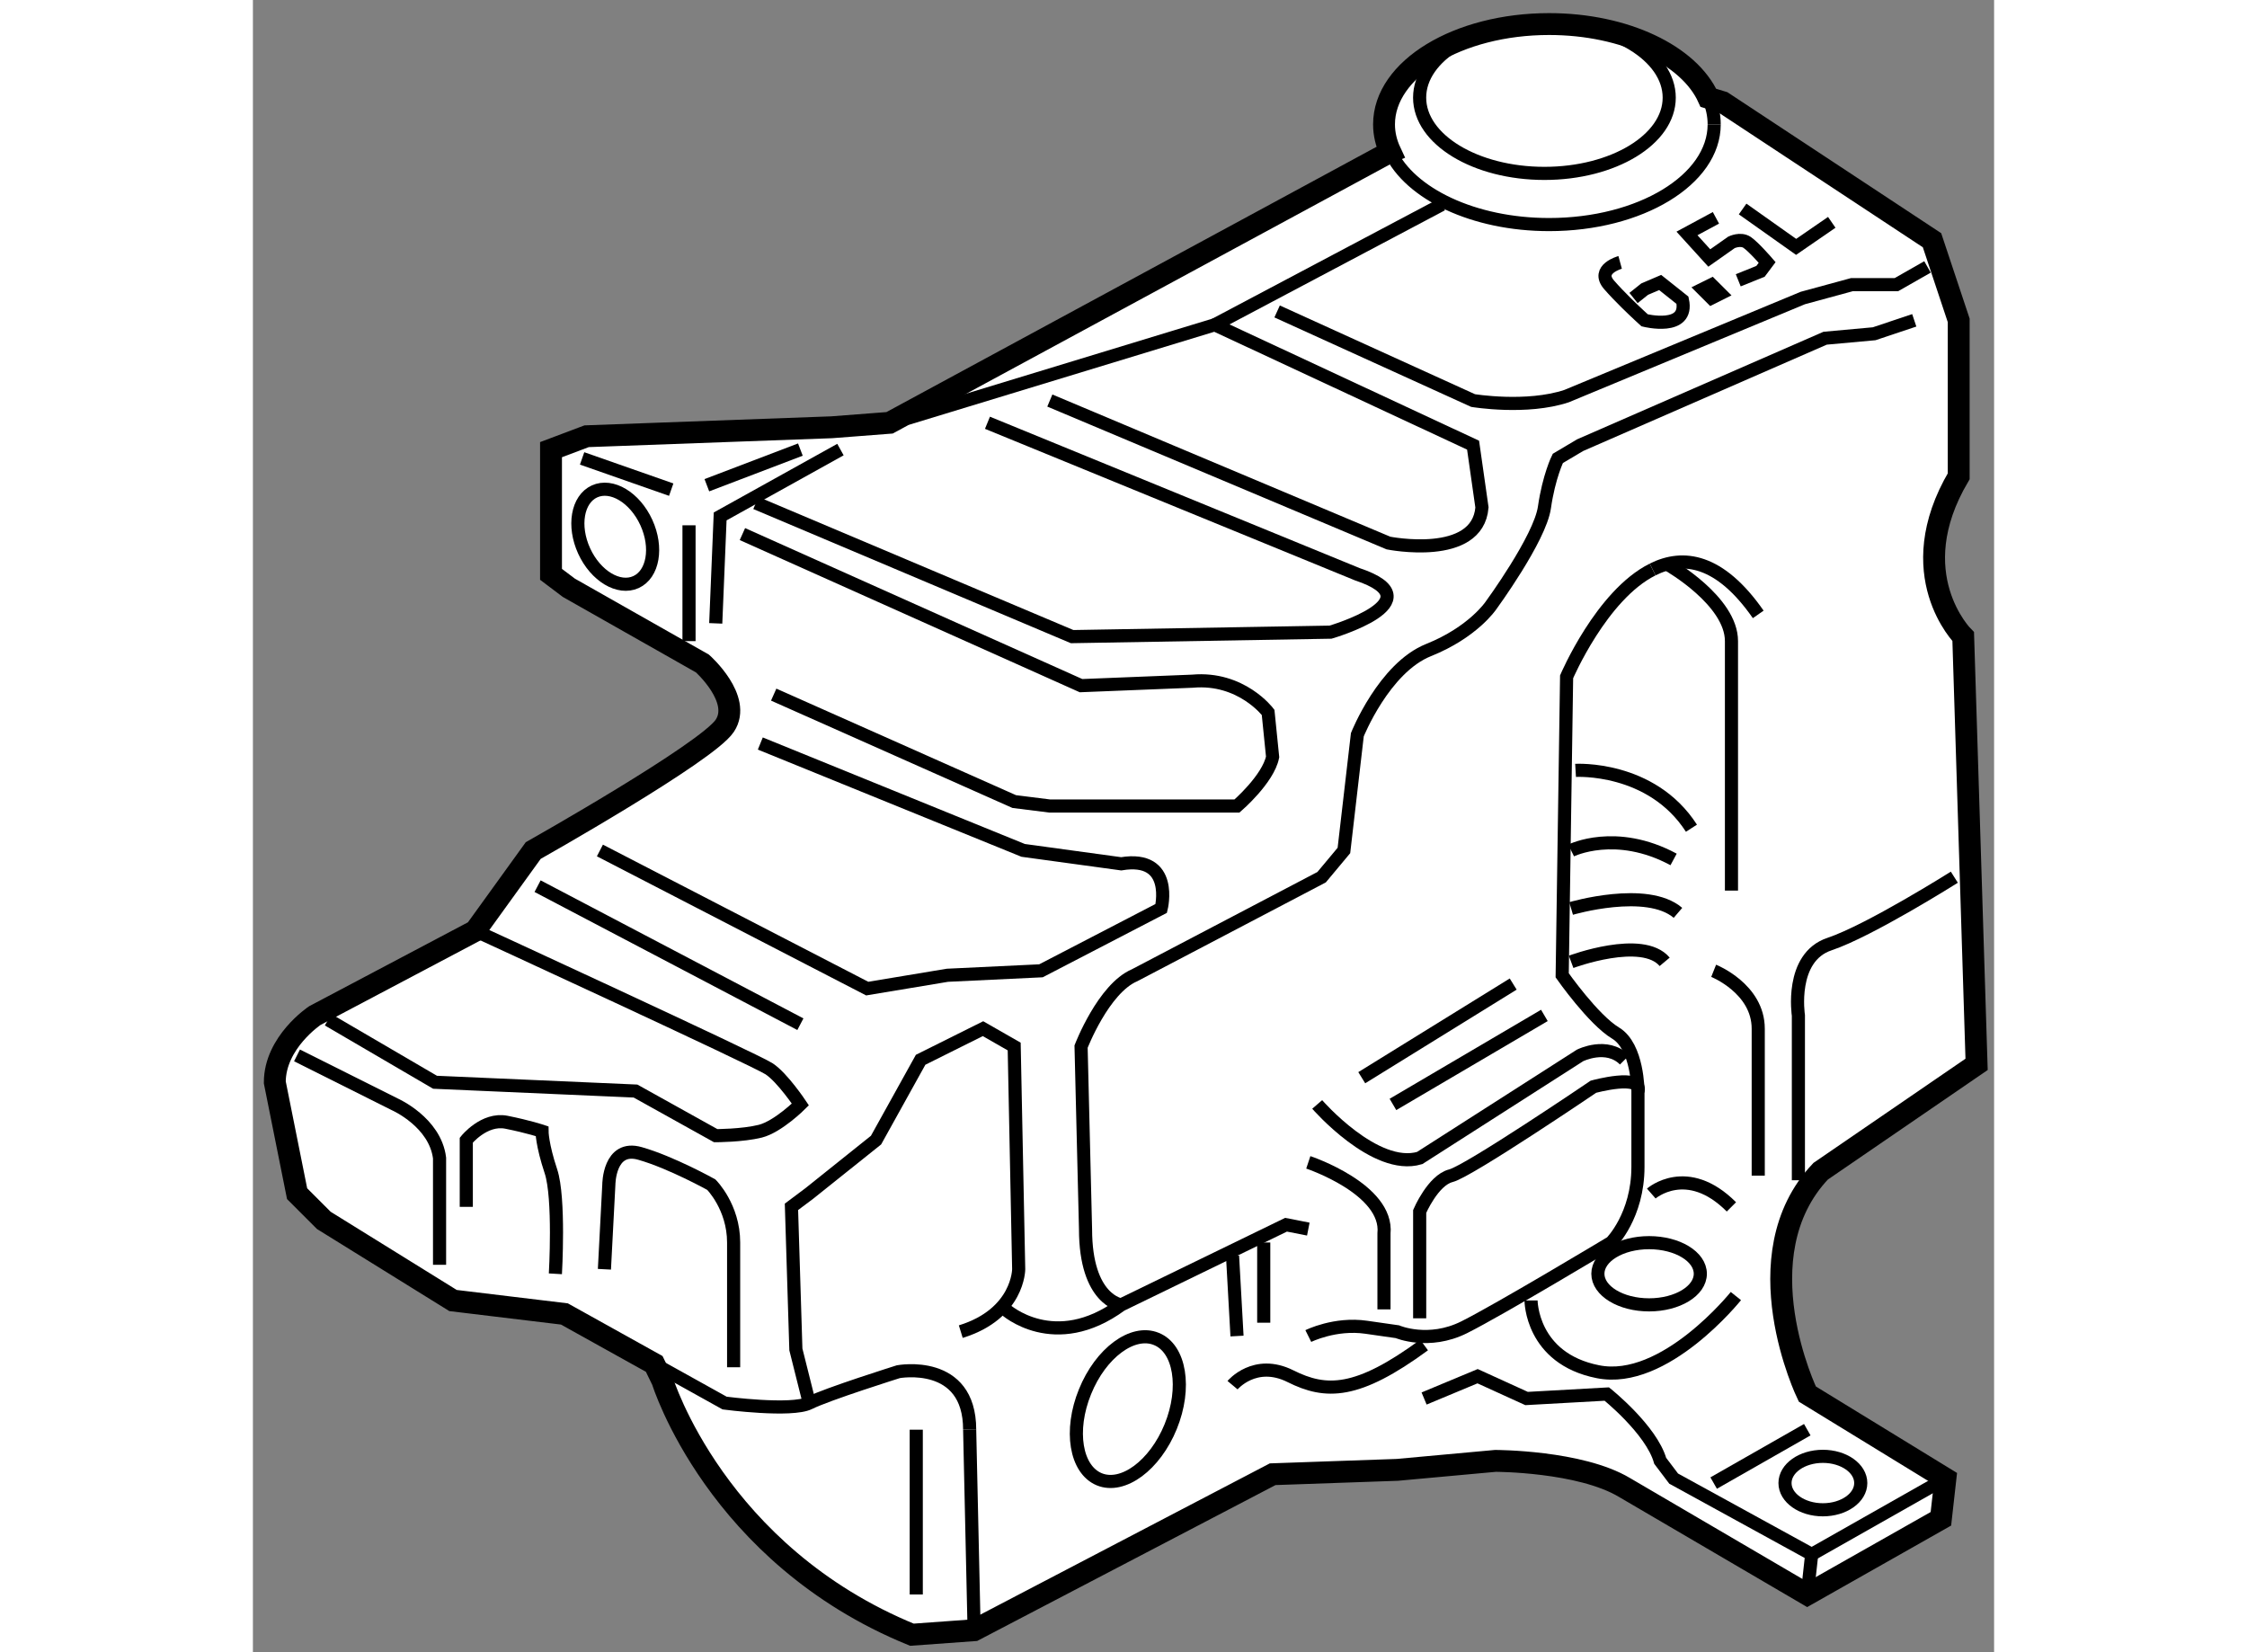 <?xml version="1.0" encoding="utf-8"?>
<!-- Generator: Adobe Illustrator 15.1.0, SVG Export Plug-In . SVG Version: 6.00 Build 0)  -->
<!DOCTYPE svg PUBLIC "-//W3C//DTD SVG 1.1//EN" "http://www.w3.org/Graphics/SVG/1.1/DTD/svg11.dtd">
<svg version="1.1" xmlns="http://www.w3.org/2000/svg" xmlns:xlink="http://www.w3.org/1999/xlink" x="0px" y="0px" width="244.8px"
	 height="180px" viewBox="71.513 101.869 39.806 37.772" enable-background="new 0 0 244.8 180" xml:space="preserve">
	
<rect x="71.513" y="101.869" width="39.806" height="37.772" fill="#808080" stroke="none"/>
	
<g><path fill="#FFFFFF" stroke="#000000" stroke-width="0.5" d="M88.001,139.138l6.825-3.566l2.851-0.1l2.241-0.205
			c0,0,1.936,0,2.953,0.609l4.177,2.445l3.055-1.73l0.103-0.918l-3.157-1.934c0,0-1.528-3.158,0.305-5.094l3.565-2.443l-0.306-9.779
			c0,0-1.427-1.424-0.103-3.666v-3.564l-0.61-1.832l-4.786-3.156l-0.327-0.1c-0.438-0.972-1.901-1.686-3.641-1.686
			c-2.084,0-3.774,1.027-3.774,2.293c0,0.219,0.051,0.43,0.145,0.631l-0.039,0.016l-11.41,6.176l-1.324,0.102l-5.602,0.205
			l-0.814,0.307v2.85l0.407,0.307l3.055,1.732c0,0,0.917,0.814,0.51,1.424c-0.407,0.613-4.379,2.852-4.379,2.852l-1.324,1.834
			l-3.667,1.938c0,0-0.917,0.609-0.917,1.527l0.51,2.545l0.611,0.611l2.954,1.832l2.546,0.307l2.053,1.142l0.188,0.386
			c0,0,1.221,3.973,5.703,5.805L88.001,139.138L88.001,139.138z"></path><path fill="none" stroke="#000000" stroke-width="0.3" d="M87.899,134.554c0-1.629-1.63-1.326-1.63-1.326
			s-1.629,0.512-2.036,0.717c-0.407,0.201-1.936,0-1.936,0l-1.613-0.897"></path><line fill="none" stroke="#000000" stroke-width="0.3" x1="88.001" y1="139.138" x2="87.899" y2="134.554"></line><path fill="none" stroke="#000000" stroke-width="0.3" d="M73.233,125.183l2.444,1.428l4.583,0.201l1.833,1.02
			c0,0,0.611,0,1.02-0.102c0.407-0.104,0.916-0.611,0.916-0.611s-0.407-0.611-0.713-0.814c-0.306-0.205-6.722-3.158-6.722-3.158"></path><line fill="none" stroke="#000000" stroke-width="0.3" x1="78.021" y1="122.128" x2="84.029" y2="125.284"></line><path fill="none" stroke="#000000" stroke-width="0.3" d="M79.446,121.312l6.111,3.158l1.833-0.305l2.139-0.102l2.749-1.426
			c0,0,0.307-1.223-0.915-1.02l-2.241-0.307l-6.009-2.443"></path><path fill="none" stroke="#000000" stroke-width="0.3" d="M83.419,117.749l5.499,2.445l0.814,0.102h4.278
			c0,0,0.713-0.613,0.815-1.123l-0.103-1.018c0,0-0.611-0.814-1.73-0.713l-2.547,0.102l-7.741-3.465"></path><path fill="none" stroke="#000000" stroke-width="0.3" d="M83.011,113.368l7.231,3.055l5.907-0.102c0,0,2.444-0.713,0.612-1.324
			l-8.455-3.463"></path><path fill="none" stroke="#000000" stroke-width="0.3" d="M86.474,111.435l7.028-2.141l5.906,2.752l0.203,1.424
			c-0.101,1.221-2.137,0.814-2.137,0.814l-7.742-3.258"></path><line fill="none" stroke="#000000" stroke-width="0.3" x1="98.695" y1="106.544" x2="93.502" y2="109.294"></line><path fill="none" stroke="#000000" stroke-width="0.3" d="M94.928,108.989l4.48,2.037c0,0,1.223,0.203,2.139-0.102l5.399-2.242
			l1.12-0.305h1.019l0.712-0.406"></path><path fill="none" stroke="#000000" stroke-width="0.3" d="M72.521,125.997l2.24,1.121c0,0,0.917,0.406,1.019,1.225v2.441"></path><path fill="none" stroke="#000000" stroke-width="0.3" d="M76.391,129.46v-1.525c0,0,0.408-0.51,0.917-0.41
			c0.509,0.102,0.814,0.205,0.814,0.205s0,0.305,0.204,0.916c0.203,0.611,0.102,2.344,0.102,2.344"></path><path fill="none" stroke="#000000" stroke-width="0.3" d="M79.549,130.886l0.101-1.934c0,0,0.001-0.918,0.714-0.713
			c0.713,0.203,1.629,0.713,1.629,0.713s0.51,0.508,0.51,1.322c0,0.816,0,2.852,0,2.852"></path><path fill="none" stroke="#000000" stroke-width="0.3" d="M84.233,133.944l-0.307-1.225l-0.101-3.26l0.407-0.305l1.527-1.221
			l1.019-1.836l1.426-0.711l0.713,0.408l0.103,5.09c0,0,0,1.02-1.324,1.428"></path><path fill="none" stroke="#000000" stroke-width="0.3" d="M88.715,131.804c0,0,1.121,1.018,2.648-0.104l3.769-1.832l0.509,0.1"></path><path fill="none" stroke="#000000" stroke-width="0.3" d="M91.363,131.7c0,0-0.815-0.102-0.815-1.732l-0.102-4.172
			c0,0,0.509-1.326,1.223-1.631l4.276-2.242l0.51-0.611l0.307-2.646c0,0,0.61-1.529,1.629-1.936
			c1.018-0.408,1.425-1.018,1.425-1.018s1.12-1.529,1.223-2.242s0.306-1.121,0.306-1.121l0.51-0.303l5.601-2.445l1.121-0.102
			l0.917-0.307"></path><line fill="none" stroke="#000000" stroke-width="0.3" x1="86.678" y1="134.554" x2="86.678" y2="138.321"></line><line fill="none" stroke="#000000" stroke-width="0.3" x1="81.483" y1="116.526" x2="81.483" y2="113.878"></line><line fill="none" stroke="#000000" stroke-width="0.3" x1="79.039" y1="112.349" x2="81.076" y2="113.063"></line><line fill="none" stroke="#000000" stroke-width="0.3" x1="81.891" y1="112.962" x2="84.029" y2="112.147"></line><polyline fill="none" stroke="#000000" stroke-width="0.3" points="82.094,116.12 82.195,113.675 84.945,112.147 		"></polyline><path fill="none" stroke="#000000" stroke-width="0.3" d="M106.845,128.851v-3.768c0,0-0.205-1.326,0.712-1.631
			c0.916-0.307,2.853-1.529,2.853-1.529"></path><line fill="none" stroke="#000000" stroke-width="0.3" x1="93.909" y1="130.581" x2="94.011" y2="132.413"></line><line fill="none" stroke="#000000" stroke-width="0.3" x1="94.622" y1="130.274" x2="94.622" y2="132.108"></line><path fill="none" stroke="#000000" stroke-width="0.3" d="M93.909,133.536c0,0,0.51-0.611,1.324-0.205
			c0.814,0.408,1.528,0.408,3.055-0.713"></path><path fill="none" stroke="#000000" stroke-width="0.3" d="M103.513,114.888c0.7-0.35,1.535-0.234,2.414,1.027"></path><path fill="none" stroke="#000000" stroke-width="0.3" d="M95.641,132.413c0,0,0.611-0.305,1.324-0.201
			c0.712,0.102,0.712,0.102,0.712,0.102s0.714,0.305,1.528-0.102c0.815-0.408,3.361-1.938,3.361-1.938s0.611-0.609,0.611-1.73
			v-1.732c0,0,0-1.016-0.509-1.324c-0.511-0.305-1.223-1.322-1.223-1.322l0.101-6.824c0,0,0.797-1.871,1.966-2.453"></path><path fill="none" stroke="#000000" stroke-width="0.3" d="M103.891,114.794c0,0,1.424,0.814,1.424,1.732v5.703"></path><path fill="none" stroke="#000000" stroke-width="0.3" d="M104.908,124.063c0,0,1.019,0.406,1.019,1.324v3.359"></path><path fill="none" stroke="#000000" stroke-width="0.3" d="M101.751,119.481c0,0,1.731-0.104,2.649,1.322"></path><path fill="none" stroke="#000000" stroke-width="0.3" d="M101.649,121.312c0,0,1.02-0.508,2.343,0.205"></path><path fill="none" stroke="#000000" stroke-width="0.3" d="M101.649,122.638c0,0,1.731-0.51,2.443,0.1"></path><path fill="none" stroke="#000000" stroke-width="0.3" d="M101.649,123.858c0,0,1.629-0.609,2.139,0"></path><path fill="none" stroke="#000000" stroke-width="0.3" d="M98.288,133.841l1.223-0.51l1.12,0.51l1.834-0.102
			c0,0,1.018,0.814,1.221,1.527l0.307,0.406l3.157,1.732l3.056-1.732"></path><line fill="none" stroke="#000000" stroke-width="0.3" x1="107.149" y1="137.405" x2="107.048" y2="138.321"></line><line fill="none" stroke="#000000" stroke-width="0.3" x1="104.908" y1="135.774" x2="107.048" y2="134.554"></line><path fill="none" stroke="#000000" stroke-width="0.3" d="M100.733,131.599c0,0,0,1.326,1.527,1.629
			c1.527,0.309,3.156-1.729,3.156-1.729"></path><path fill="none" stroke="#000000" stroke-width="0.3" d="M103.482,129.155c0,0,0.815-0.713,1.832,0.305"></path><ellipse fill="none" stroke="#000000" stroke-width="0.3" cx="103.432" cy="130.989" rx="1.171" ry="0.711"></ellipse><ellipse fill="none" stroke="#000000" stroke-width="0.3" cx="107.405" cy="135.774" rx="0.866" ry="0.611"></ellipse><path fill="none" stroke="#000000" stroke-width="0.3" d="M92.495,134.483c-0.36,0.885-1.091,1.426-1.632,1.205
			c-0.54-0.223-0.688-1.117-0.327-2.002c0.359-0.889,1.091-1.428,1.631-1.207C92.709,132.698,92.856,133.597,92.495,134.483z"></path><ellipse transform="matrix(0.909 -0.416 0.416 0.909 -40.264 43.551)" fill="none" stroke="#000000" stroke-width="0.3" cx="79.823" cy="114.186" rx="0.782" ry="1.14"></ellipse><ellipse fill="none" stroke="#000000" stroke-width="0.3" cx="101.039" cy="104.101" rx="2.853" ry="1.732"></ellipse><path fill="none" stroke="#000000" stroke-width="0.3" d="M104.92,104.712c0,1.266-1.688,2.291-3.774,2.291
			c-1.724,0-3.178-0.703-3.63-1.66"></path><path fill="none" stroke="#000000" stroke-width="0.3" d="M104.787,104.104c0.087,0.193,0.133,0.397,0.133,0.607"></path><path fill="none" stroke="#000000" stroke-width="0.3" d="M95.844,127.118c0,0,1.325,1.527,2.343,1.225l3.667-2.346
			c0,0,0.611-0.305,1.018,0.102"></path><path fill="none" stroke="#000000" stroke-width="0.3" d="M95.641,128.442c0,0,1.833,0.611,1.73,1.629v1.732"></path><path fill="none" stroke="#000000" stroke-width="0.3" d="M98.187,132.007v-2.443c0,0,0.305-0.713,0.713-0.816
			c0.408-0.102,3.259-2.035,3.259-2.035s1.12-0.307,1.02,0.1"></path><line fill="none" stroke="#000000" stroke-width="0.3" x1="96.863" y1="126.507" x2="100.325" y2="124.366"></line><line fill="none" stroke="#000000" stroke-width="0.3" x1="97.576" y1="127.118" x2="101.038" y2="125.083"></line><path fill="none" stroke="#000000" stroke-width="0.3" d="M102.77,107.868c0,0-0.56,0.152-0.255,0.51
			c0.117,0.135,0.262,0.285,0.397,0.418c0.222,0.219,0.418,0.396,0.418,0.396s1.018,0.256,0.865-0.459l-0.51-0.406l-0.355,0.152
			l-0.254,0.203"></path><polygon fill="none" stroke="#000000" stroke-width="0.3" points="104.654,108.479 104.858,108.683 105.062,108.581 
			104.858,108.378 		"></polygon><path fill="none" stroke="#000000" stroke-width="0.3" d="M104.96,106.849l-0.662,0.357l0.51,0.561l0.507-0.357
			c0,0,0.205-0.1,0.357,0c0.153,0.104,0.459,0.459,0.459,0.459l-0.152,0.203l-0.509,0.205"></path><polyline fill="none" stroke="#000000" stroke-width="0.3" points="105.57,106.647 106.793,107.513 107.608,106.952 		"></polyline></g>


</svg>
